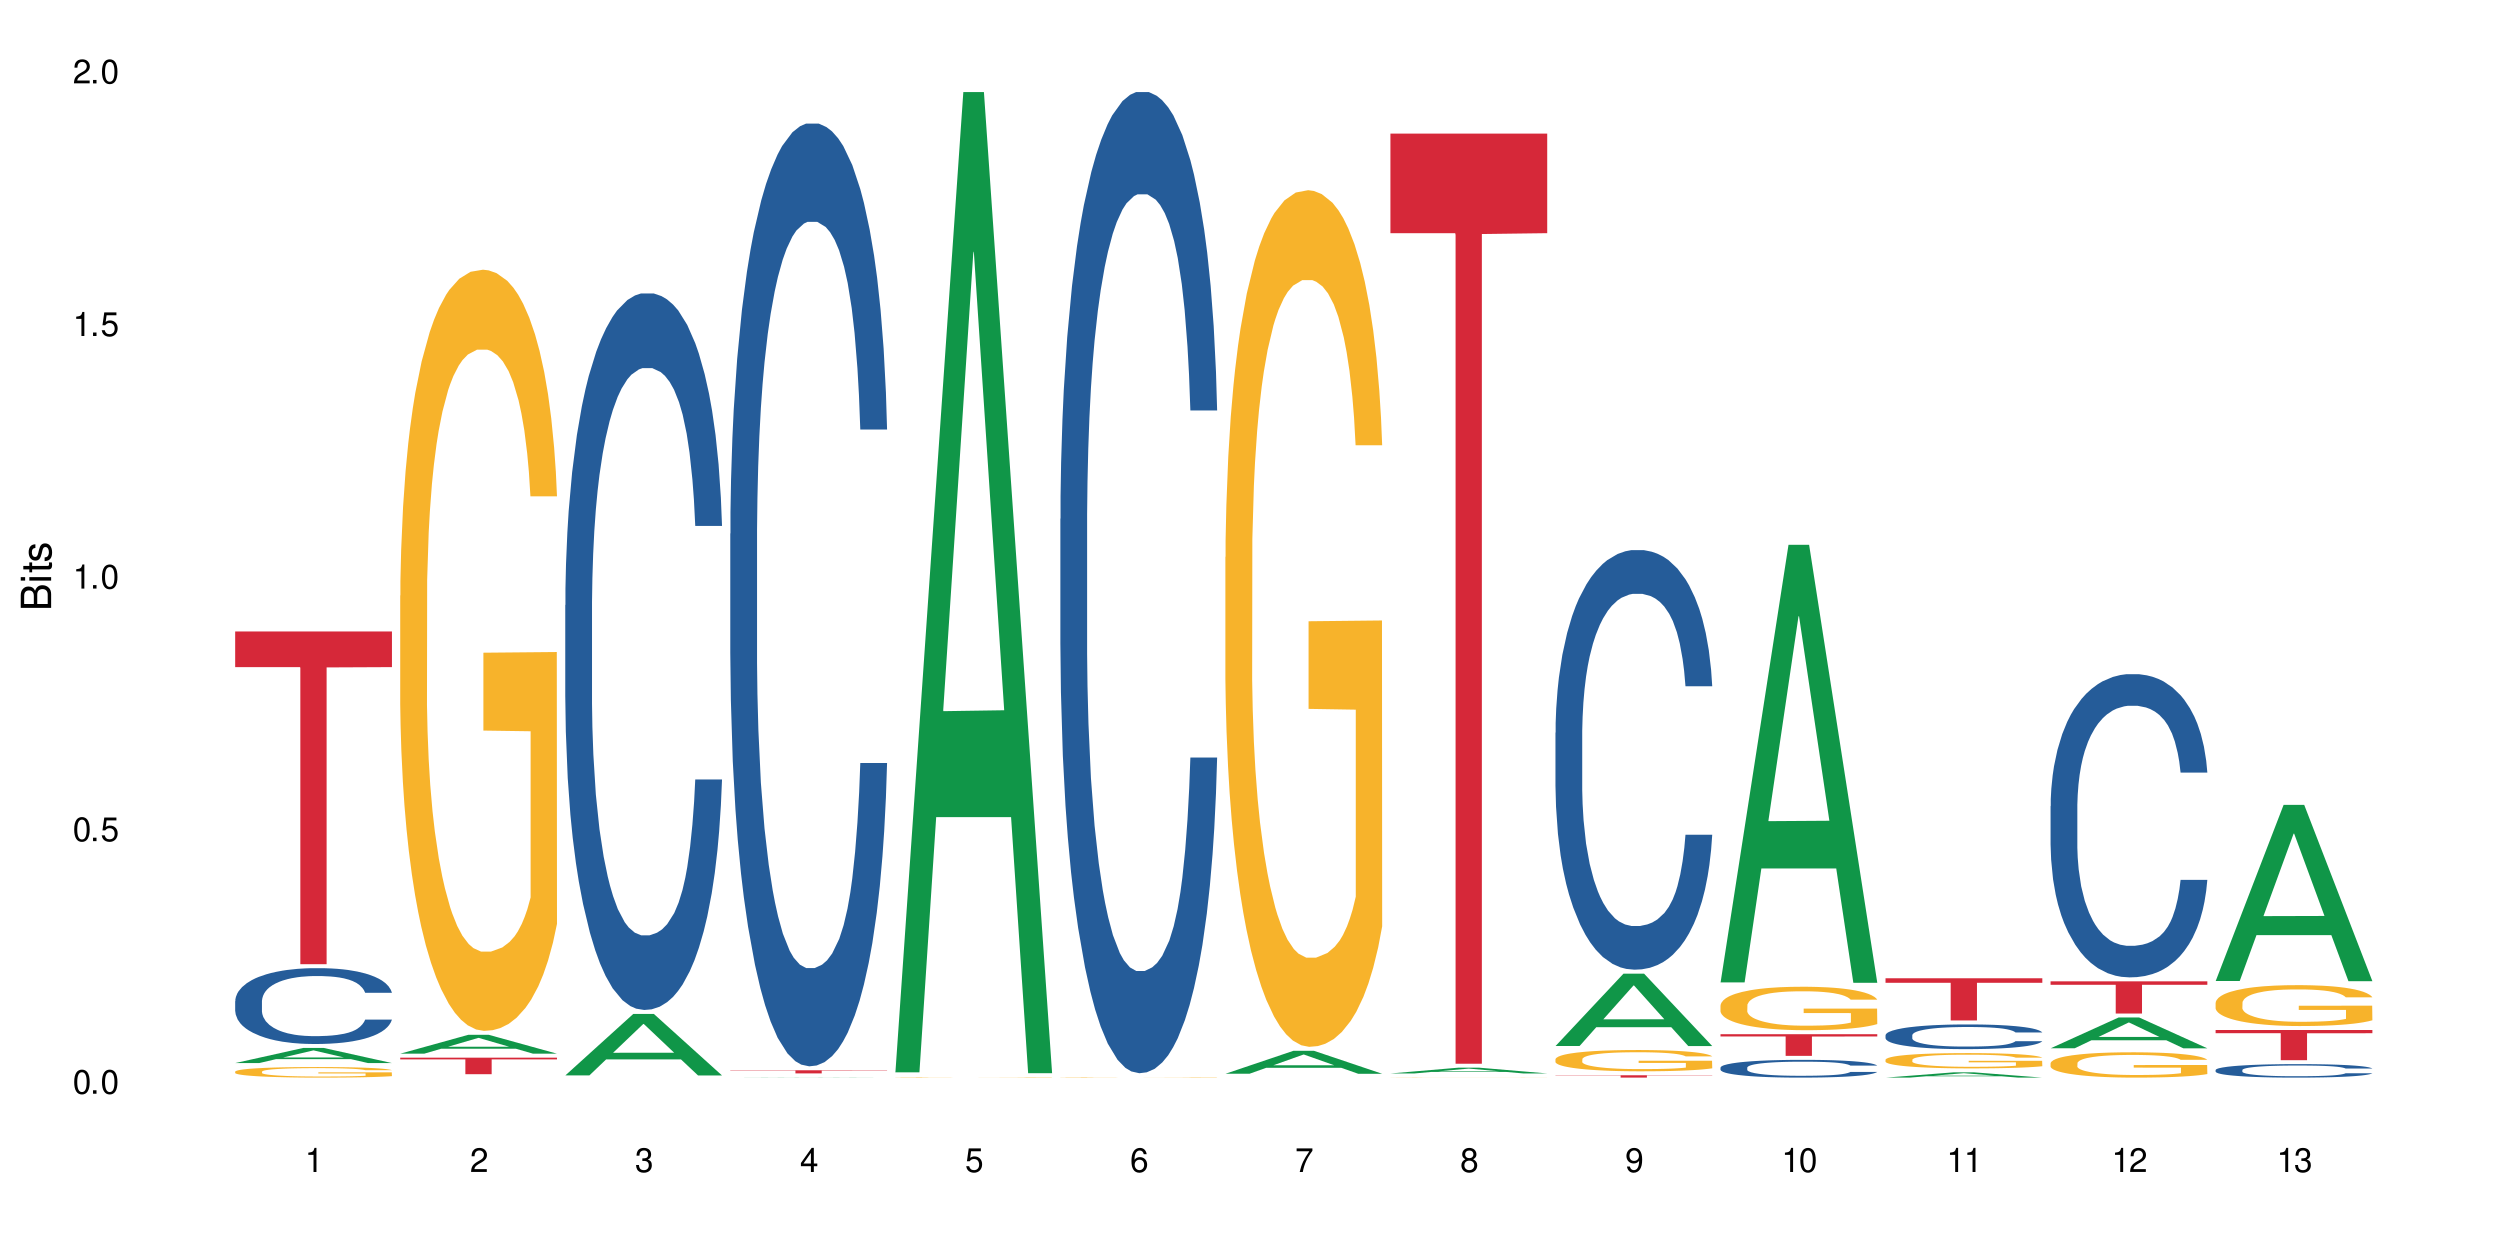 <?xml version="1.0" encoding="UTF-8"?>
<svg xmlns="http://www.w3.org/2000/svg" xmlns:xlink="http://www.w3.org/1999/xlink" width="720" height="360" viewBox="0 0 720 360">
<defs>
<g>
<g id="glyph-0-0">
</g>
<g id="glyph-0-1">
<path d="M 2.641 -6.938 C 2 -6.938 1.422 -6.656 1.078 -6.172 C 0.641 -5.562 0.406 -4.641 0.406 -3.359 C 0.406 -1.016 1.188 0.219 2.641 0.219 C 4.078 0.219 4.859 -1.016 4.859 -3.297 C 4.859 -4.641 4.656 -5.547 4.203 -6.172 C 3.844 -6.656 3.281 -6.938 2.641 -6.938 Z M 2.641 -6.188 C 3.547 -6.188 4 -5.25 4 -3.375 C 4 -1.406 3.562 -0.484 2.625 -0.484 C 1.734 -0.484 1.281 -1.438 1.281 -3.344 C 1.281 -5.25 1.734 -6.188 2.641 -6.188 Z M 2.641 -6.188 "/>
</g>
<g id="glyph-0-2">
<path d="M 1.828 -1 L 0.828 -1 L 0.828 0 L 1.828 0 Z M 1.828 -1 "/>
</g>
<g id="glyph-0-3">
<path d="M 4.562 -6.797 L 1.062 -6.797 L 0.547 -3.094 L 1.328 -3.094 C 1.719 -3.562 2.047 -3.734 2.578 -3.734 C 3.484 -3.734 4.062 -3.109 4.062 -2.094 C 4.062 -1.125 3.484 -0.531 2.578 -0.531 C 1.828 -0.531 1.375 -0.906 1.188 -1.672 L 0.328 -1.672 C 0.453 -1.109 0.547 -0.844 0.75 -0.594 C 1.125 -0.078 1.828 0.219 2.594 0.219 C 3.969 0.219 4.922 -0.781 4.922 -2.219 C 4.922 -3.562 4.031 -4.484 2.719 -4.484 C 2.25 -4.484 1.859 -4.359 1.469 -4.062 L 1.734 -5.969 L 4.562 -5.969 Z M 4.562 -6.797 "/>
</g>
<g id="glyph-0-4">
<path d="M 2.484 -4.938 L 2.484 0 L 3.328 0 L 3.328 -6.938 L 2.766 -6.938 C 2.469 -5.875 2.281 -5.734 0.984 -5.562 L 0.984 -4.938 Z M 2.484 -4.938 "/>
</g>
<g id="glyph-0-5">
<path d="M 4.859 -0.828 L 1.281 -0.828 C 1.359 -1.406 1.672 -1.781 2.5 -2.281 L 3.469 -2.828 C 4.406 -3.344 4.906 -4.062 4.906 -4.906 C 4.906 -5.484 4.672 -6.031 4.266 -6.406 C 3.859 -6.766 3.375 -6.938 2.719 -6.938 C 1.859 -6.938 1.219 -6.625 0.844 -6.031 C 0.609 -5.672 0.5 -5.234 0.484 -4.531 L 1.328 -4.531 C 1.359 -5.016 1.406 -5.281 1.531 -5.516 C 1.75 -5.938 2.188 -6.203 2.703 -6.203 C 3.469 -6.203 4.031 -5.641 4.031 -4.891 C 4.031 -4.344 3.719 -3.859 3.125 -3.516 L 2.234 -3 C 0.812 -2.172 0.406 -1.531 0.328 -0.016 L 4.859 -0.016 Z M 4.859 -0.828 "/>
</g>
<g id="glyph-0-6">
<path d="M 2.125 -3.188 L 2.578 -3.188 C 3.5 -3.188 3.984 -2.766 3.984 -1.922 C 3.984 -1.062 3.469 -0.531 2.594 -0.531 C 1.656 -0.531 1.203 -1 1.156 -2.016 L 0.312 -2.016 C 0.344 -1.453 0.438 -1.094 0.609 -0.781 C 0.953 -0.109 1.625 0.219 2.547 0.219 C 3.953 0.219 4.859 -0.625 4.859 -1.938 C 4.859 -2.828 4.516 -3.297 3.703 -3.594 C 4.344 -3.844 4.656 -4.328 4.656 -5.031 C 4.656 -6.219 3.875 -6.938 2.578 -6.938 C 1.203 -6.938 0.484 -6.172 0.453 -4.703 L 1.297 -4.703 C 1.312 -5.125 1.344 -5.359 1.453 -5.578 C 1.641 -5.969 2.062 -6.203 2.594 -6.203 C 3.344 -6.203 3.797 -5.75 3.797 -5 C 3.797 -4.516 3.609 -4.219 3.25 -4.047 C 3.016 -3.953 2.703 -3.922 2.125 -3.906 Z M 2.125 -3.188 "/>
</g>
<g id="glyph-0-7">
<path d="M 3.141 -1.672 L 3.141 0 L 3.984 0 L 3.984 -1.672 L 4.984 -1.672 L 4.984 -2.438 L 3.984 -2.438 L 3.984 -6.938 L 3.359 -6.938 L 0.266 -2.578 L 0.266 -1.672 Z M 3.141 -2.438 L 1 -2.438 L 3.141 -5.5 Z M 3.141 -2.438 "/>
</g>
<g id="glyph-0-8">
<path d="M 4.781 -5.125 C 4.609 -6.266 3.891 -6.938 2.844 -6.938 C 2.094 -6.938 1.422 -6.578 1.031 -5.953 C 0.594 -5.266 0.406 -4.422 0.406 -3.172 C 0.406 -2 0.578 -1.25 0.984 -0.641 C 1.359 -0.078 1.953 0.219 2.703 0.219 C 3.984 0.219 4.922 -0.75 4.922 -2.094 C 4.922 -3.375 4.062 -4.281 2.844 -4.281 C 2.172 -4.281 1.641 -4.031 1.281 -3.516 C 1.281 -5.234 1.828 -6.188 2.797 -6.188 C 3.391 -6.188 3.797 -5.797 3.938 -5.125 Z M 2.734 -3.531 C 3.547 -3.531 4.062 -2.953 4.062 -2.031 C 4.062 -1.156 3.484 -0.531 2.703 -0.531 C 1.922 -0.531 1.328 -1.188 1.328 -2.078 C 1.328 -2.938 1.906 -3.531 2.734 -3.531 Z M 2.734 -3.531 "/>
</g>
<g id="glyph-0-9">
<path d="M 4.984 -6.797 L 0.438 -6.797 L 0.438 -5.969 L 4.109 -5.969 C 2.5 -3.656 1.828 -2.234 1.328 0 L 2.219 0 C 2.594 -2.172 3.453 -4.047 4.984 -6.094 Z M 4.984 -6.797 "/>
</g>
<g id="glyph-0-10">
<path d="M 3.75 -3.656 C 4.469 -4.094 4.688 -4.438 4.688 -5.078 C 4.688 -6.172 3.844 -6.938 2.641 -6.938 C 1.438 -6.938 0.594 -6.172 0.594 -5.094 C 0.594 -4.438 0.812 -4.094 1.516 -3.656 C 0.734 -3.266 0.359 -2.703 0.359 -1.922 C 0.359 -0.656 1.281 0.219 2.641 0.219 C 3.984 0.219 4.922 -0.656 4.922 -1.922 C 4.922 -2.703 4.531 -3.266 3.75 -3.656 Z M 2.641 -6.188 C 3.359 -6.188 3.812 -5.75 3.812 -5.062 C 3.812 -4.406 3.344 -3.984 2.641 -3.984 C 1.922 -3.984 1.453 -4.406 1.453 -5.078 C 1.453 -5.75 1.922 -6.188 2.641 -6.188 Z M 2.641 -3.266 C 3.484 -3.266 4.062 -2.719 4.062 -1.906 C 4.062 -1.078 3.484 -0.531 2.625 -0.531 C 1.797 -0.531 1.219 -1.094 1.219 -1.906 C 1.219 -2.719 1.781 -3.266 2.641 -3.266 Z M 2.641 -3.266 "/>
</g>
<g id="glyph-0-11">
<path d="M 0.516 -1.578 C 0.672 -0.453 1.406 0.219 2.438 0.219 C 3.188 0.219 3.859 -0.141 4.266 -0.766 C 4.688 -1.453 4.891 -2.297 4.891 -3.547 C 4.891 -4.719 4.703 -5.453 4.312 -6.078 C 3.938 -6.641 3.344 -6.938 2.594 -6.938 C 1.297 -6.938 0.359 -5.969 0.359 -4.625 C 0.359 -3.344 1.234 -2.453 2.453 -2.453 C 3.094 -2.453 3.578 -2.672 4.016 -3.203 C 4 -1.484 3.469 -0.531 2.5 -0.531 C 1.906 -0.531 1.484 -0.906 1.359 -1.578 Z M 2.578 -6.203 C 3.375 -6.203 3.969 -5.531 3.969 -4.641 C 3.969 -3.797 3.391 -3.188 2.547 -3.188 C 1.734 -3.188 1.234 -3.766 1.234 -4.688 C 1.234 -5.562 1.797 -6.203 2.578 -6.203 Z M 2.578 -6.203 "/>
</g>
<g id="glyph-1-0">
</g>
<g id="glyph-1-1">
<path d="M 0 -0.953 L 0 -4.891 C 0 -5.719 -0.234 -6.344 -0.734 -6.797 C -1.188 -7.234 -1.812 -7.469 -2.5 -7.469 C -3.547 -7.469 -4.188 -7 -4.625 -5.875 C -4.984 -6.688 -5.625 -7.094 -6.531 -7.094 C -7.172 -7.094 -7.734 -6.859 -8.141 -6.391 C -8.562 -5.922 -8.75 -5.344 -8.75 -4.5 L -8.75 -0.953 Z M -4.984 -2.062 L -7.766 -2.062 L -7.766 -4.219 C -7.766 -4.844 -7.688 -5.203 -7.453 -5.5 C -7.219 -5.812 -6.859 -5.969 -6.375 -5.969 C -5.891 -5.969 -5.531 -5.812 -5.297 -5.5 C -5.062 -5.203 -4.984 -4.844 -4.984 -4.219 Z M -0.984 -2.062 L -4 -2.062 L -4 -4.781 C -4 -5.766 -3.438 -6.359 -2.484 -6.359 C -1.547 -6.359 -0.984 -5.766 -0.984 -4.781 Z M -0.984 -2.062 "/>
</g>
<g id="glyph-1-2">
<path d="M -6.281 -1.797 L -6.281 -0.797 L 0 -0.797 L 0 -1.797 Z M -8.75 -1.797 L -8.75 -0.797 L -7.484 -0.797 L -7.484 -1.797 Z M -8.75 -1.797 "/>
</g>
<g id="glyph-1-3">
<path d="M -6.281 -3.047 L -6.281 -2.016 L -8.016 -2.016 L -8.016 -1.016 L -6.281 -1.016 L -6.281 -0.172 L -5.469 -0.172 L -5.469 -1.016 L -0.719 -1.016 C -0.078 -1.016 0.281 -1.453 0.281 -2.234 C 0.281 -2.5 0.25 -2.719 0.188 -3.047 L -0.641 -3.047 C -0.609 -2.906 -0.594 -2.766 -0.594 -2.562 C -0.594 -2.141 -0.719 -2.016 -1.156 -2.016 L -5.469 -2.016 L -5.469 -3.047 Z M -6.281 -3.047 "/>
</g>
<g id="glyph-1-4">
<path d="M -4.531 -5.25 C -5.766 -5.25 -6.469 -4.422 -6.469 -2.969 C -6.469 -1.516 -5.719 -0.562 -4.547 -0.562 C -3.562 -0.562 -3.094 -1.062 -2.734 -2.562 L -2.516 -3.484 C -2.344 -4.188 -2.094 -4.469 -1.641 -4.469 C -1.047 -4.469 -0.641 -3.875 -0.641 -3 C -0.641 -2.453 -0.797 -2 -1.062 -1.75 C -1.25 -1.594 -1.422 -1.531 -1.875 -1.469 L -1.875 -0.406 C -0.422 -0.453 0.281 -1.266 0.281 -2.922 C 0.281 -4.5 -0.5 -5.516 -1.719 -5.516 C -2.656 -5.516 -3.172 -4.984 -3.469 -3.734 L -3.703 -2.766 C -3.891 -1.953 -4.156 -1.609 -4.594 -1.609 C -5.188 -1.609 -5.547 -2.125 -5.547 -2.938 C -5.547 -3.75 -5.203 -4.172 -4.531 -4.203 Z M -4.531 -5.25 "/>
</g>
</g>
</defs>
<rect x="-72" y="-36" width="864" height="432" fill="rgb(100%, 100%, 100%)" fill-opacity="1"/>
<path fill-rule="nonzero" fill="rgb(6.275%, 58.824%, 28.235%)" fill-opacity="1" d="M 67.73 306.16 L 67.777 306.156 L 87.316 301.812 L 93.25 301.812 L 112.883 306.164 L 105.984 306.164 L 101.066 305.031 L 79.5 305.031 L 74.676 306.16 L 67.73 306.16 L 81.574 304.559 L 99.086 304.555 L 90.355 302.523 L 90.258 302.52 L 90.164 302.535 L 81.527 304.555 L 81.574 304.559 Z M 67.73 306.16 "/>
<path fill-rule="nonzero" fill="rgb(14.51%, 36.078%, 60%)" fill-opacity="1" d="M 67.73 288.34 L 67.785 288.32 L 67.785 287.84 L 67.953 287.082 L 68.336 286.121 L 68.723 285.465 L 69.715 284.285 L 71.09 283.148 L 72.523 282.27 L 73.566 281.75 L 74.504 281.352 L 76.652 280.613 L 78.027 280.234 L 79.516 279.895 L 81.332 279.555 L 82.652 279.355 L 85.629 279.035 L 87.828 278.898 L 89.535 278.836 L 93.227 278.836 L 95.43 278.918 L 97.027 279.016 L 98.789 279.176 L 100.273 279.355 L 102.863 279.797 L 105.176 280.355 L 106.223 280.672 L 107.875 281.293 L 109.141 281.891 L 110.02 282.41 L 111.012 283.148 L 111.895 284.047 L 112.555 285.066 L 112.883 285.922 L 105.176 285.922 L 104.789 285.125 L 104.348 284.508 L 103.523 283.688 L 102.699 283.109 L 101.543 282.531 L 100.496 282.152 L 99.062 281.77 L 97.797 281.531 L 96.477 281.352 L 95.207 281.234 L 92.785 281.113 L 89.977 281.113 L 88.93 281.152 L 86.785 281.312 L 85.629 281.453 L 83.977 281.73 L 82.82 281.992 L 81.441 282.391 L 80.508 282.73 L 79.352 283.25 L 78.523 283.707 L 77.586 284.367 L 77.035 284.867 L 76.543 285.426 L 76.102 286.082 L 75.77 286.781 L 75.551 287.52 L 75.441 288.238 L 75.441 291.332 L 75.551 292.051 L 75.824 292.891 L 76.543 294.105 L 77.586 295.164 L 78.801 296.004 L 79.957 296.602 L 80.617 296.883 L 81.496 297.199 L 82.875 297.602 L 84.855 298 L 86.012 298.16 L 87.773 298.32 L 89.594 298.398 L 92.016 298.398 L 94.164 298.32 L 95.594 298.219 L 97.082 298.059 L 99.117 297.719 L 100.383 297.402 L 101.484 297.02 L 102.312 296.641 L 102.863 296.324 L 103.688 295.703 L 104.348 295.023 L 104.844 294.328 L 105.176 293.648 L 112.883 293.648 L 112.555 294.445 L 112.059 295.227 L 111.562 295.805 L 110.793 296.504 L 109.91 297.121 L 108.645 297.82 L 107.598 298.277 L 106.223 298.777 L 104.957 299.156 L 103.578 299.496 L 101.543 299.895 L 100.219 300.094 L 98.789 300.273 L 97.082 300.434 L 94.934 300.574 L 92.621 300.656 L 90.473 300.676 L 88.16 300.633 L 86.453 300.555 L 84.195 300.375 L 81.387 300.016 L 79.352 299.637 L 77.754 299.258 L 76.375 298.859 L 74.836 298.32 L 72.852 297.441 L 71.641 296.762 L 70.816 296.203 L 69.879 295.426 L 69.219 294.727 L 68.445 293.609 L 67.895 292.191 L 67.73 291.094 Z M 67.73 288.34 "/>
<path fill-rule="nonzero" fill="rgb(96.863%, 70.196%, 16.863%)" fill-opacity="1" d="M 67.73 308.613 L 67.785 308.609 L 67.785 308.555 L 68.008 308.43 L 68.559 308.254 L 69.273 308.113 L 70.043 308.004 L 70.539 307.945 L 71.367 307.859 L 72.082 307.797 L 73.898 307.672 L 76.211 307.555 L 77.477 307.508 L 78.91 307.457 L 80.945 307.406 L 81.883 307.387 L 84.746 307.34 L 87.996 307.312 L 91.574 307.305 L 93.227 307.309 L 95.484 307.32 L 98.566 307.352 L 100.328 307.379 L 101.707 307.406 L 103.137 307.441 L 104.898 307.496 L 106.551 307.566 L 107.875 307.633 L 109.195 307.715 L 110.297 307.805 L 111.234 307.902 L 112.059 308.02 L 112.555 308.117 L 112.883 308.215 L 105.23 308.215 L 104.789 308.117 L 104.293 308.043 L 103.469 307.949 L 102.641 307.883 L 101.816 307.828 L 100.273 307.758 L 98.953 307.711 L 97.301 307.672 L 95.703 307.648 L 93.887 307.633 L 92.785 307.625 L 89.867 307.625 L 87.223 307.645 L 85.684 307.668 L 84.582 307.691 L 83.039 307.73 L 82.102 307.766 L 81.551 307.789 L 79.902 307.875 L 78.801 307.953 L 78.195 308.004 L 77.422 308.09 L 76.871 308.164 L 76.266 308.273 L 75.938 308.359 L 75.496 308.547 L 75.441 309.051 L 75.605 309.156 L 75.938 309.27 L 76.375 309.371 L 77.035 309.477 L 77.699 309.559 L 78.855 309.664 L 79.844 309.738 L 80.617 309.785 L 82.102 309.859 L 82.707 309.887 L 84.141 309.938 L 85.629 309.977 L 87.445 310.008 L 88.82 310.023 L 91.023 310.039 L 93.832 310.039 L 97.137 310.023 L 99.227 310 L 100.66 309.977 L 101.598 309.957 L 102.754 309.926 L 103.578 309.898 L 104.348 309.867 L 105.285 309.82 L 105.285 309.156 L 91.684 309.152 L 91.684 308.84 L 112.828 308.84 L 112.883 309.926 L 111.727 310.004 L 110.297 310.074 L 108.918 310.129 L 107.488 310.18 L 105.449 310.23 L 103.797 310.266 L 101.266 310.305 L 98.953 310.328 L 96.531 310.344 L 94.383 310.355 L 91.852 310.355 L 89.594 310.352 L 87.168 310.336 L 85.242 310.312 L 83.48 310.285 L 81.719 310.246 L 79.516 310.188 L 78.082 310.141 L 76.598 310.082 L 75.109 310.016 L 73.789 309.938 L 72.906 309.879 L 72.027 309.812 L 71.09 309.73 L 70.207 309.637 L 69.547 309.547 L 68.941 309.449 L 68.5 309.359 L 68.062 309.234 L 67.84 309.133 L 67.73 309.047 Z M 67.73 308.613 "/>
<path fill-rule="nonzero" fill="rgb(83.922%, 15.686%, 22.353%)" fill-opacity="1" d="M 67.73 181.871 L 112.883 181.871 L 112.883 192.129 L 94.066 192.219 L 94.066 277.695 L 86.496 277.695 L 86.496 192.309 L 86.387 192.129 L 67.73 192.129 Z M 67.73 181.871 "/>
<path fill-rule="nonzero" fill="rgb(6.275%, 58.824%, 28.235%)" fill-opacity="1" d="M 115.262 303.453 L 115.309 303.449 L 134.848 298.031 L 140.781 298.031 L 160.414 303.461 L 153.516 303.461 L 148.598 302.043 L 127.031 302.043 L 122.207 303.453 L 115.262 303.453 L 129.105 301.457 L 146.617 301.453 L 137.887 298.918 L 137.789 298.914 L 137.691 298.93 L 129.059 301.453 L 129.105 301.457 Z M 115.262 303.453 "/>
<path fill-rule="nonzero" fill="rgb(96.863%, 70.196%, 16.863%)" fill-opacity="1" d="M 115.262 171.566 L 115.316 171.367 L 115.316 167.363 L 115.535 158.352 L 116.086 145.941 L 116.805 135.73 L 117.574 127.723 L 118.07 123.516 L 118.895 117.512 L 119.609 113.105 L 121.43 104.098 L 123.742 95.688 L 125.008 92.086 L 126.438 88.684 L 128.477 84.879 L 129.414 83.477 L 132.277 80.273 L 135.523 78.273 L 139.105 77.672 L 140.758 77.871 L 143.016 78.672 L 146.098 80.875 L 147.859 82.875 L 149.238 84.879 L 150.668 87.48 L 152.43 91.484 L 154.082 96.289 L 155.402 101.094 L 156.727 107.102 L 157.828 113.508 L 158.762 120.516 L 159.59 128.922 L 160.086 135.93 L 160.414 142.938 L 152.762 142.938 L 152.32 135.93 L 151.824 130.523 L 151 123.918 L 150.172 119.113 L 149.348 115.309 L 147.805 110.105 L 146.484 106.902 L 144.832 104.098 L 143.234 102.297 L 141.418 101.094 L 140.316 100.695 L 137.398 100.695 L 134.754 102.098 L 133.211 103.699 L 132.109 105.301 L 130.57 108.301 L 129.633 110.703 L 129.082 112.305 L 127.43 118.512 L 126.328 124.117 L 125.723 127.922 L 124.953 133.93 L 124.402 139.332 L 123.797 147.34 L 123.465 153.348 L 123.023 166.961 L 122.969 202.996 L 123.137 210.605 L 123.465 218.812 L 123.906 226.02 L 124.566 233.629 L 125.227 239.434 L 126.383 247.242 L 127.375 252.445 L 128.145 255.852 L 129.633 261.258 L 130.238 263.059 L 131.672 266.66 L 133.156 269.465 L 134.973 271.867 L 136.352 273.066 L 138.555 274.07 L 141.363 274.07 L 144.668 272.867 L 146.758 271.266 L 148.191 269.664 L 149.125 268.262 L 150.281 266.062 L 151.109 264.059 L 151.879 261.855 L 152.816 258.453 L 152.816 210.605 L 139.215 210.406 L 139.215 187.98 L 160.359 187.781 L 160.414 266.062 L 159.258 271.465 L 157.828 276.672 L 156.449 280.676 L 155.02 284.078 L 152.98 287.883 L 151.328 290.285 L 148.797 293.09 L 146.484 294.891 L 144.059 296.09 L 141.914 296.691 L 139.379 296.891 L 137.121 296.492 L 134.699 295.289 L 132.773 293.688 L 131.012 291.688 L 129.246 289.082 L 127.047 284.879 L 125.613 281.477 L 124.125 277.273 L 122.641 272.266 L 121.316 266.863 L 120.438 262.656 L 119.555 257.852 L 118.621 251.848 L 117.738 245.039 L 117.078 238.832 L 116.473 231.828 L 116.031 225.219 L 115.59 216.211 L 115.371 209.004 L 115.262 202.797 Z M 115.262 171.566 "/>
<path fill-rule="nonzero" fill="rgb(83.922%, 15.686%, 22.353%)" fill-opacity="1" d="M 115.262 304.602 L 160.414 304.602 L 160.414 305.109 L 141.598 305.113 L 141.598 309.371 L 134.023 309.371 L 134.023 305.121 L 133.914 305.109 L 115.262 305.109 Z M 115.262 304.602 "/>
<path fill-rule="nonzero" fill="rgb(6.275%, 58.824%, 28.235%)" fill-opacity="1" d="M 162.793 309.723 L 162.84 309.703 L 182.379 292.016 L 188.312 292.016 L 207.945 309.738 L 201.047 309.738 L 196.125 305.113 L 174.562 305.113 L 169.738 309.723 L 162.793 309.723 L 176.637 303.199 L 194.148 303.18 L 185.418 294.91 L 185.32 294.895 L 185.223 294.941 L 176.59 303.18 L 176.637 303.199 Z M 162.793 309.723 "/>
<path fill-rule="nonzero" fill="rgb(14.51%, 36.078%, 60%)" fill-opacity="1" d="M 162.793 174.301 L 162.848 174.113 L 162.848 169.586 L 163.012 162.418 L 163.398 153.363 L 163.781 147.141 L 164.773 136.012 L 166.148 125.258 L 167.582 116.957 L 168.629 112.055 L 169.562 108.281 L 171.711 101.301 L 173.09 97.719 L 174.574 94.512 L 176.391 91.305 L 177.715 89.418 L 180.688 86.402 L 182.891 85.082 L 184.598 84.516 L 188.285 84.516 L 190.488 85.27 L 192.086 86.211 L 193.848 87.723 L 195.336 89.418 L 197.922 93.57 L 200.234 98.852 L 201.281 101.867 L 202.934 107.715 L 204.199 113.375 L 205.082 118.277 L 206.074 125.258 L 206.953 133.746 L 207.613 143.367 L 207.945 151.477 L 200.234 151.477 L 199.852 143.934 L 199.41 138.086 L 198.582 130.352 L 197.758 124.883 L 196.602 119.41 L 195.555 115.828 L 194.125 112.242 L 192.855 109.98 L 191.535 108.281 L 190.27 107.148 L 187.848 106.02 L 185.039 106.02 L 183.992 106.395 L 181.844 107.906 L 180.688 109.227 L 179.035 111.867 L 177.879 114.316 L 176.504 118.09 L 175.566 121.297 L 174.41 126.203 L 173.586 130.539 L 172.648 136.766 L 172.098 141.48 L 171.602 146.762 L 171.16 152.988 L 170.832 159.59 L 170.609 166.566 L 170.5 173.359 L 170.5 202.598 L 170.609 209.387 L 170.887 217.309 L 171.602 228.816 L 172.648 238.812 L 173.859 246.734 L 175.016 252.395 L 175.676 255.035 L 176.559 258.055 L 177.934 261.824 L 179.918 265.598 L 181.074 267.105 L 182.836 268.617 L 184.652 269.371 L 187.074 269.371 L 189.223 268.617 L 190.656 267.672 L 192.141 266.164 L 194.18 262.957 L 195.445 259.938 L 196.547 256.355 L 197.371 252.77 L 197.922 249.754 L 198.75 243.906 L 199.41 237.492 L 199.906 230.891 L 200.234 224.477 L 207.945 224.477 L 207.613 232.023 L 207.117 239.379 L 206.625 244.848 L 205.852 251.449 L 204.973 257.297 L 203.703 263.902 L 202.66 268.238 L 201.281 272.953 L 200.016 276.539 L 198.641 279.746 L 196.602 283.52 L 195.281 285.402 L 193.848 287.102 L 192.141 288.609 L 189.992 289.93 L 187.68 290.688 L 185.535 290.875 L 183.219 290.496 L 181.512 289.742 L 179.254 288.043 L 176.449 284.648 L 174.41 281.066 L 172.812 277.48 L 171.438 273.711 L 169.895 268.617 L 167.914 260.316 L 166.699 253.902 L 165.875 248.621 L 164.938 241.266 L 164.277 234.664 L 163.508 224.102 L 162.957 210.707 L 162.793 200.332 Z M 162.793 174.301 "/>
<path fill-rule="nonzero" fill="rgb(6.275%, 58.824%, 28.235%)" fill-opacity="1" d="M 210.32 310.355 L 210.371 310.355 L 229.906 310.277 L 235.84 310.277 L 255.477 310.355 L 248.578 310.355 L 243.656 310.336 L 222.094 310.336 L 217.27 310.355 L 210.32 310.355 L 224.168 310.328 L 241.68 310.328 L 232.945 310.289 L 232.754 310.289 L 224.117 310.328 L 224.168 310.328 Z M 210.32 310.355 "/>
<path fill-rule="nonzero" fill="rgb(14.51%, 36.078%, 60%)" fill-opacity="1" d="M 210.32 153.734 L 210.375 153.484 L 210.375 147.531 L 210.543 138.098 L 210.926 126.188 L 211.312 117.996 L 212.305 103.355 L 213.68 89.207 L 215.113 78.289 L 216.16 71.836 L 217.094 66.875 L 219.242 57.691 L 220.617 52.977 L 222.105 48.758 L 223.922 44.539 L 225.246 42.055 L 228.219 38.086 L 230.422 36.348 L 232.129 35.602 L 235.816 35.602 L 238.02 36.598 L 239.617 37.836 L 241.379 39.82 L 242.863 42.055 L 245.453 47.516 L 247.766 54.465 L 248.812 58.434 L 250.465 66.129 L 251.73 73.574 L 252.613 80.027 L 253.602 89.207 L 254.484 100.375 L 255.145 113.035 L 255.477 123.703 L 247.766 123.703 L 247.379 113.777 L 246.941 106.086 L 246.113 95.91 L 245.289 88.711 L 244.133 81.516 L 243.086 76.801 L 241.652 72.086 L 240.387 69.105 L 239.066 66.875 L 237.801 65.383 L 235.375 63.895 L 232.566 63.895 L 231.523 64.391 L 229.375 66.375 L 228.219 68.113 L 226.566 71.59 L 225.41 74.816 L 224.031 79.777 L 223.098 83.996 L 221.941 90.449 L 221.113 96.156 L 220.18 104.348 L 219.629 110.551 L 219.133 117.5 L 218.691 125.691 L 218.359 134.375 L 218.141 143.559 L 218.031 152.492 L 218.031 190.961 L 218.141 199.895 L 218.418 210.316 L 219.133 225.457 L 220.18 238.609 L 221.391 249.031 L 222.547 256.477 L 223.207 259.953 L 224.086 263.922 L 225.465 268.887 L 227.445 273.852 L 228.602 275.836 L 230.367 277.82 L 232.184 278.812 L 234.605 278.812 L 236.754 277.82 L 238.184 276.582 L 239.672 274.594 L 241.707 270.375 L 242.977 266.406 L 244.078 261.691 L 244.902 256.977 L 245.453 253.004 L 246.277 245.309 L 246.941 236.871 L 247.438 228.188 L 247.766 219.75 L 255.477 219.75 L 255.145 229.676 L 254.648 239.355 L 254.152 246.551 L 253.383 255.238 L 252.5 262.93 L 251.234 271.617 L 250.188 277.324 L 248.812 283.527 L 247.547 288.246 L 246.168 292.465 L 244.133 297.426 L 242.809 299.91 L 241.379 302.141 L 239.672 304.129 L 237.523 305.863 L 235.211 306.859 L 233.062 307.105 L 230.75 306.609 L 229.043 305.617 L 226.785 303.383 L 223.977 298.918 L 221.941 294.199 L 220.344 289.484 L 218.965 284.523 L 217.426 277.82 L 215.441 266.902 L 214.23 258.465 L 213.406 251.516 L 212.469 241.836 L 211.809 233.148 L 211.039 219.254 L 210.488 201.633 L 210.32 187.98 Z M 210.32 153.734 "/>
<path fill-rule="nonzero" fill="rgb(83.922%, 15.686%, 22.353%)" fill-opacity="1" d="M 210.32 308.246 L 255.477 308.246 L 255.477 308.34 L 236.656 308.344 L 236.656 309.137 L 229.086 309.137 L 229.086 308.344 L 228.977 308.34 L 210.32 308.34 Z M 210.32 308.246 "/>
<path fill-rule="nonzero" fill="rgb(6.275%, 58.824%, 28.235%)" fill-opacity="1" d="M 257.852 308.824 L 257.898 308.559 L 277.438 26.516 L 283.371 26.516 L 303.004 309.09 L 296.105 309.09 L 291.188 235.328 L 269.621 235.328 L 264.797 308.824 L 257.852 308.824 L 271.695 204.816 L 289.207 204.551 L 280.477 72.684 L 280.379 72.418 L 280.285 73.215 L 271.648 204.551 L 271.695 204.816 Z M 257.852 308.824 "/>
<path fill-rule="nonzero" fill="rgb(96.863%, 70.196%, 16.863%)" fill-opacity="1" d="M 257.852 310.281 L 257.906 310.281 L 258.125 310.273 L 258.676 310.27 L 259.395 310.262 L 260.164 310.258 L 260.66 310.254 L 261.484 310.25 L 262.203 310.25 L 264.02 310.242 L 266.332 310.238 L 267.598 310.234 L 269.031 310.234 L 271.066 310.23 L 274.867 310.23 L 278.117 310.227 L 285.605 310.227 L 288.688 310.23 L 291.828 310.23 L 293.258 310.234 L 295.02 310.234 L 296.672 310.238 L 297.996 310.242 L 299.316 310.246 L 300.418 310.25 L 301.352 310.254 L 302.18 310.258 L 302.676 310.262 L 303.004 310.266 L 295.352 310.266 L 294.91 310.262 L 294.414 310.258 L 293.59 310.254 L 292.762 310.254 L 291.938 310.25 L 290.395 310.246 L 289.074 310.246 L 287.422 310.242 L 274.703 310.242 L 273.16 310.246 L 272.223 310.246 L 271.672 310.25 L 270.02 310.25 L 268.918 310.254 L 268.312 310.258 L 267.543 310.262 L 266.992 310.266 L 266.387 310.27 L 266.055 310.273 L 265.617 310.281 L 265.562 310.301 L 266.055 310.312 L 266.496 310.316 L 267.156 310.32 L 267.82 310.324 L 268.977 310.328 L 269.965 310.332 L 270.738 310.332 L 272.223 310.336 L 272.828 310.336 L 274.262 310.34 L 277.566 310.34 L 278.941 310.344 L 287.258 310.344 L 289.348 310.34 L 292.875 310.34 L 293.699 310.336 L 294.469 310.336 L 295.406 310.332 L 295.406 310.305 L 281.805 310.305 L 281.805 310.293 L 302.949 310.293 L 303.004 310.34 L 301.848 310.34 L 300.418 310.344 L 299.039 310.348 L 297.609 310.348 L 295.57 310.352 L 293.918 310.352 L 291.387 310.355 L 275.363 310.355 L 273.602 310.352 L 271.84 310.352 L 269.637 310.348 L 268.203 310.348 L 266.719 310.344 L 265.23 310.344 L 263.91 310.34 L 263.027 310.336 L 262.148 310.332 L 261.211 310.328 L 260.328 310.324 L 259.668 310.324 L 259.062 310.316 L 258.621 310.312 L 258.184 310.309 L 257.961 310.305 L 257.852 310.301 Z M 257.852 310.281 "/>
<path fill-rule="nonzero" fill="rgb(14.51%, 36.078%, 60%)" fill-opacity="1" d="M 305.383 149.465 L 305.438 149.207 L 305.438 143.008 L 305.602 133.191 L 305.988 120.793 L 306.371 112.27 L 307.363 97.031 L 308.742 82.309 L 310.172 70.941 L 311.219 64.227 L 312.156 59.062 L 314.301 49.504 L 315.68 44.598 L 317.164 40.207 L 318.984 35.816 L 320.305 33.23 L 323.277 29.102 L 325.48 27.293 L 327.188 26.516 L 330.879 26.516 L 333.078 27.551 L 334.676 28.84 L 336.438 30.906 L 337.926 33.23 L 340.512 38.914 L 342.828 46.148 L 343.871 50.281 L 345.523 58.285 L 346.789 66.035 L 347.672 72.75 L 348.664 82.309 L 349.543 93.93 L 350.203 107.105 L 350.535 118.211 L 342.828 118.211 L 342.441 107.879 L 342 99.871 L 341.176 89.281 L 340.348 81.793 L 339.191 74.301 L 338.145 69.395 L 336.715 64.484 L 335.449 61.387 L 334.125 59.062 L 332.859 57.512 L 330.438 55.961 L 327.629 55.961 L 326.582 56.48 L 324.434 58.547 L 323.277 60.352 L 321.625 63.969 L 320.469 67.328 L 319.094 72.492 L 318.156 76.883 L 317 83.598 L 316.176 89.539 L 315.238 98.062 L 314.688 104.52 L 314.191 111.754 L 313.75 120.277 L 313.422 129.316 L 313.199 138.875 L 313.09 148.172 L 313.09 188.207 L 313.199 197.508 L 313.477 208.355 L 314.191 224.109 L 315.238 237.801 L 316.449 248.648 L 317.605 256.395 L 318.266 260.012 L 319.148 264.145 L 320.523 269.312 L 322.508 274.477 L 323.664 276.543 L 325.426 278.609 L 327.242 279.645 L 329.664 279.645 L 331.812 278.609 L 333.246 277.316 L 334.73 275.25 L 336.77 270.859 L 338.035 266.727 L 339.137 261.82 L 339.961 256.914 L 340.512 252.781 L 341.34 244.773 L 342 235.992 L 342.496 226.949 L 342.828 218.168 L 350.535 218.168 L 350.203 228.5 L 349.711 238.574 L 349.215 246.066 L 348.441 255.105 L 347.562 263.113 L 346.297 272.152 L 345.25 278.094 L 343.871 284.551 L 342.605 289.457 L 341.23 293.848 L 339.191 299.016 L 337.871 301.598 L 336.438 303.922 L 334.73 305.988 L 332.586 307.797 L 330.27 308.828 L 328.125 309.09 L 325.812 308.57 L 324.105 307.539 L 321.848 305.215 L 319.039 300.562 L 317 295.656 L 315.402 290.75 L 314.027 285.582 L 312.484 278.609 L 310.504 267.246 L 309.293 258.461 L 308.465 251.23 L 307.531 241.156 L 306.867 232.117 L 306.098 217.652 L 305.547 199.312 L 305.383 185.109 Z M 305.383 149.465 "/>
<path fill-rule="nonzero" fill="rgb(96.863%, 70.196%, 16.863%)" fill-opacity="1" d="M 305.383 310.281 L 305.438 310.281 L 305.656 310.273 L 306.207 310.27 L 306.922 310.262 L 307.695 310.258 L 308.191 310.254 L 309.016 310.25 L 309.73 310.25 L 311.551 310.242 L 313.863 310.238 L 315.129 310.234 L 316.559 310.234 L 318.598 310.23 L 322.398 310.23 L 325.645 310.227 L 333.137 310.227 L 336.219 310.23 L 339.355 310.23 L 340.789 310.234 L 342.551 310.234 L 344.203 310.238 L 345.523 310.242 L 346.848 310.246 L 347.949 310.25 L 348.883 310.254 L 349.711 310.258 L 350.203 310.262 L 350.535 310.266 L 342.883 310.266 L 342.441 310.262 L 341.945 310.258 L 341.121 310.254 L 340.293 310.254 L 339.469 310.25 L 337.926 310.246 L 336.605 310.246 L 334.953 310.242 L 322.23 310.242 L 320.691 310.246 L 319.754 310.246 L 319.203 310.25 L 317.551 310.25 L 316.449 310.254 L 315.844 310.258 L 315.074 310.262 L 314.523 310.266 L 313.918 310.27 L 313.586 310.273 L 313.145 310.281 L 313.09 310.301 L 313.258 310.305 L 313.586 310.312 L 314.027 310.316 L 315.348 310.324 L 316.504 310.328 L 317.496 310.332 L 318.266 310.332 L 319.754 310.336 L 320.359 310.336 L 321.793 310.34 L 325.094 310.34 L 326.473 310.344 L 334.785 310.344 L 336.879 310.34 L 340.402 310.34 L 341.23 310.336 L 342 310.336 L 342.938 310.332 L 342.938 310.305 L 329.336 310.305 L 329.336 310.293 L 350.48 310.293 L 350.535 310.34 L 349.379 310.34 L 347.949 310.344 L 346.57 310.348 L 345.141 310.348 L 343.102 310.352 L 341.449 310.352 L 338.918 310.355 L 322.895 310.355 L 321.129 310.352 L 319.367 310.352 L 317.164 310.348 L 315.734 310.348 L 314.246 310.344 L 312.762 310.344 L 311.438 310.34 L 310.559 310.336 L 309.676 310.332 L 308.742 310.328 L 307.859 310.324 L 307.199 310.324 L 306.594 310.316 L 305.711 310.309 L 305.492 310.305 L 305.383 310.301 Z M 305.383 310.281 "/>
<path fill-rule="nonzero" fill="rgb(6.275%, 58.824%, 28.235%)" fill-opacity="1" d="M 352.91 309.242 L 352.961 309.234 L 372.496 302.633 L 378.43 302.633 L 398.066 309.25 L 391.168 309.25 L 386.246 307.52 L 364.684 307.52 L 359.859 309.242 L 352.91 309.242 L 366.758 306.805 L 384.27 306.801 L 375.535 303.711 L 375.441 303.707 L 375.344 303.727 L 366.707 306.801 L 366.758 306.805 Z M 352.91 309.242 "/>
<path fill-rule="nonzero" fill="rgb(96.863%, 70.196%, 16.863%)" fill-opacity="1" d="M 352.91 160.445 L 352.969 160.219 L 352.969 155.715 L 353.188 145.574 L 353.738 131.605 L 354.453 120.113 L 355.227 111.102 L 355.719 106.371 L 356.547 99.609 L 357.262 94.656 L 359.078 84.516 L 361.391 75.051 L 362.66 70.996 L 364.09 67.168 L 366.129 62.887 L 367.062 61.309 L 369.926 57.703 L 373.176 55.449 L 376.754 54.773 L 378.406 55 L 380.664 55.902 L 383.75 58.379 L 385.512 60.633 L 386.887 62.887 L 388.32 65.816 L 390.082 70.32 L 391.734 75.727 L 393.055 81.137 L 394.375 87.895 L 395.477 95.105 L 396.414 102.992 L 397.238 112.453 L 397.734 120.34 L 398.066 128.227 L 390.41 128.227 L 389.973 120.34 L 389.477 114.258 L 388.648 106.82 L 387.824 101.414 L 386.996 97.133 L 385.457 91.273 L 384.133 87.668 L 382.48 84.516 L 380.887 82.488 L 379.066 81.137 L 377.965 80.684 L 375.047 80.684 L 372.406 82.262 L 370.863 84.066 L 369.762 85.867 L 368.219 89.246 L 367.285 91.949 L 366.734 93.754 L 365.082 100.738 L 363.98 107.047 L 363.375 111.328 L 362.602 118.086 L 362.055 124.172 L 361.445 133.184 L 361.117 139.941 L 360.676 155.262 L 360.621 195.82 L 360.785 204.383 L 361.117 213.621 L 361.559 221.73 L 362.219 230.293 L 362.879 236.828 L 364.035 245.613 L 365.027 251.473 L 365.797 255.301 L 367.285 261.387 L 367.891 263.414 L 369.32 267.469 L 370.809 270.625 L 372.625 273.328 L 374.004 274.68 L 376.203 275.805 L 379.012 275.805 L 382.316 274.453 L 384.41 272.652 L 385.84 270.848 L 386.777 269.273 L 387.934 266.793 L 388.758 264.539 L 389.531 262.062 L 390.465 258.23 L 390.465 204.383 L 376.867 204.156 L 376.867 178.922 L 398.012 178.695 L 398.066 266.793 L 396.91 272.875 L 395.477 278.734 L 394.102 283.242 L 392.668 287.07 L 390.633 291.352 L 388.98 294.055 L 386.445 297.211 L 384.133 299.238 L 381.711 300.59 L 379.562 301.266 L 377.031 301.492 L 374.773 301.039 L 372.352 299.688 L 370.422 297.887 L 368.66 295.633 L 366.898 292.703 L 364.695 287.973 L 363.266 284.141 L 361.777 279.41 L 360.289 273.777 L 358.969 267.695 L 358.09 262.961 L 357.207 257.555 L 356.27 250.797 L 355.391 243.137 L 354.73 236.152 L 354.125 228.266 L 353.684 220.828 L 353.242 210.691 L 353.023 202.578 L 352.91 195.594 Z M 352.91 160.445 "/>
<path fill-rule="nonzero" fill="rgb(6.275%, 58.824%, 28.235%)" fill-opacity="1" d="M 400.441 309.152 L 400.492 309.152 L 420.027 307.488 L 425.961 307.488 L 445.598 309.152 L 438.699 309.152 L 433.777 308.719 L 412.215 308.719 L 407.391 309.152 L 400.441 309.152 L 414.289 308.539 L 431.801 308.539 L 423.066 307.758 L 422.973 307.758 L 422.875 307.762 L 414.238 308.539 L 414.289 308.539 Z M 400.441 309.152 "/>
<path fill-rule="nonzero" fill="rgb(96.863%, 70.196%, 16.863%)" fill-opacity="1" d="M 400.441 310.32 L 400.496 310.32 L 400.719 310.316 L 401.27 310.312 L 401.984 310.309 L 403.25 310.309 L 404.078 310.305 L 404.793 310.305 L 406.609 310.301 L 408.922 310.297 L 414.594 310.297 L 417.457 310.293 L 431.277 310.293 L 433.039 310.297 L 437.609 310.297 L 439.262 310.301 L 441.906 310.301 L 443.008 310.305 L 443.945 310.305 L 444.77 310.309 L 445.266 310.309 L 445.598 310.312 L 437.941 310.312 L 437.5 310.309 L 436.18 310.309 L 435.355 310.305 L 432.984 310.305 L 431.664 310.301 L 415.75 310.301 L 414.812 310.305 L 412.613 310.305 L 411.512 310.309 L 410.133 310.309 L 409.582 310.312 L 408.977 310.312 L 408.648 310.316 L 408.207 310.32 L 408.152 310.328 L 408.316 310.332 L 408.648 310.336 L 409.086 310.336 L 409.75 310.34 L 410.41 310.34 L 411.566 310.344 L 413.328 310.344 L 414.812 310.348 L 421.531 310.348 L 423.734 310.352 L 426.543 310.352 L 429.848 310.348 L 437.062 310.348 L 437.996 310.344 L 437.996 310.332 L 424.395 310.332 L 424.395 310.324 L 445.539 310.324 L 445.598 310.348 L 444.438 310.348 L 443.008 310.352 L 440.199 310.352 L 438.16 310.355 L 414.43 310.355 L 412.227 310.352 L 409.309 310.352 L 407.82 310.348 L 405.617 310.348 L 404.738 310.344 L 403.801 310.344 L 402.922 310.34 L 402.258 310.34 L 401.652 310.336 L 401.215 310.336 L 400.773 310.332 L 400.551 310.332 L 400.441 310.328 Z M 400.441 310.32 "/>
<path fill-rule="nonzero" fill="rgb(83.922%, 15.686%, 22.353%)" fill-opacity="1" d="M 400.441 38.477 L 445.598 38.477 L 445.598 67.152 L 426.777 67.402 L 426.777 306.348 L 419.207 306.348 L 419.207 67.652 L 419.098 67.152 L 400.441 67.152 Z M 400.441 38.477 "/>
<path fill-rule="nonzero" fill="rgb(6.275%, 58.824%, 28.235%)" fill-opacity="1" d="M 447.973 301.25 L 448.02 301.23 L 467.559 280.414 L 473.492 280.414 L 493.125 301.27 L 486.227 301.27 L 481.309 295.824 L 459.742 295.824 L 454.918 301.25 L 447.973 301.25 L 461.816 293.57 L 479.328 293.551 L 470.598 283.82 L 470.5 283.801 L 470.406 283.859 L 461.77 293.551 L 461.816 293.57 Z M 447.973 301.25 "/>
<path fill-rule="nonzero" fill="rgb(14.51%, 36.078%, 60%)" fill-opacity="1" d="M 447.973 211.016 L 448.027 210.906 L 448.027 208.254 L 448.191 204.059 L 448.578 198.758 L 448.965 195.113 L 449.953 188.594 L 451.332 182.301 L 452.762 177.441 L 453.809 174.57 L 454.746 172.359 L 456.895 168.273 L 458.27 166.176 L 459.758 164.297 L 461.574 162.418 L 462.895 161.316 L 465.867 159.547 L 468.07 158.773 L 469.777 158.445 L 473.469 158.445 L 475.672 158.887 L 477.266 159.438 L 479.027 160.32 L 480.516 161.316 L 483.105 163.746 L 485.418 166.836 L 486.465 168.605 L 488.113 172.027 L 489.383 175.344 L 490.262 178.215 L 491.254 182.301 L 492.137 187.27 L 492.797 192.902 L 493.125 197.652 L 485.418 197.652 L 485.031 193.234 L 484.59 189.812 L 483.766 185.281 L 482.938 182.078 L 481.781 178.875 L 480.734 176.777 L 479.305 174.68 L 478.039 173.355 L 476.715 172.359 L 475.449 171.695 L 473.027 171.035 L 470.219 171.035 L 469.172 171.254 L 467.023 172.141 L 465.867 172.91 L 464.215 174.457 L 463.059 175.895 L 461.684 178.102 L 460.746 179.98 L 459.59 182.852 L 458.766 185.395 L 457.828 189.039 L 457.277 191.797 L 456.781 194.891 L 456.344 198.535 L 456.012 202.402 L 455.793 206.488 L 455.68 210.465 L 455.68 227.582 L 455.793 231.559 L 456.066 236.199 L 456.781 242.938 L 457.828 248.789 L 459.039 253.43 L 460.195 256.742 L 460.859 258.289 L 461.738 260.055 L 463.117 262.266 L 465.098 264.473 L 466.254 265.355 L 468.016 266.242 L 469.832 266.684 L 472.258 266.684 L 474.402 266.242 L 475.836 265.688 L 477.32 264.805 L 479.359 262.926 L 480.625 261.16 L 481.727 259.062 L 482.555 256.961 L 483.105 255.195 L 483.93 251.773 L 484.59 248.016 L 485.086 244.152 L 485.418 240.395 L 493.125 240.395 L 492.797 244.812 L 492.301 249.121 L 491.805 252.324 L 491.035 256.191 L 490.152 259.613 L 488.887 263.48 L 487.84 266.02 L 486.465 268.781 L 485.195 270.879 L 483.82 272.758 L 481.781 274.965 L 480.461 276.07 L 479.027 277.062 L 477.32 277.949 L 475.176 278.723 L 472.863 279.164 L 470.715 279.273 L 468.402 279.051 L 466.695 278.609 L 464.438 277.617 L 461.629 275.629 L 459.59 273.531 L 457.996 271.43 L 456.617 269.223 L 455.074 266.242 L 453.094 261.379 L 451.883 257.625 L 451.055 254.531 L 450.121 250.227 L 449.461 246.359 L 448.688 240.176 L 448.137 232.332 L 447.973 226.258 Z M 447.973 211.016 "/>
<path fill-rule="nonzero" fill="rgb(96.863%, 70.196%, 16.863%)" fill-opacity="1" d="M 447.973 305.035 L 448.027 305.027 L 448.027 304.918 L 448.246 304.664 L 448.797 304.316 L 449.516 304.031 L 450.285 303.809 L 450.781 303.691 L 451.605 303.523 L 452.324 303.398 L 454.141 303.148 L 456.453 302.91 L 457.719 302.812 L 459.152 302.715 L 461.188 302.609 L 462.125 302.57 L 464.988 302.48 L 468.238 302.426 L 471.816 302.406 L 473.469 302.414 L 475.727 302.438 L 478.809 302.496 L 480.57 302.555 L 481.949 302.609 L 483.379 302.684 L 485.141 302.793 L 486.793 302.93 L 488.113 303.062 L 489.438 303.23 L 490.539 303.41 L 491.473 303.605 L 492.301 303.84 L 492.797 304.035 L 493.125 304.234 L 485.473 304.234 L 485.031 304.035 L 484.535 303.887 L 483.711 303.699 L 482.883 303.566 L 482.059 303.461 L 480.516 303.316 L 479.195 303.227 L 477.543 303.148 L 475.945 303.098 L 474.129 303.062 L 473.027 303.051 L 470.109 303.051 L 467.465 303.09 L 465.922 303.137 L 464.824 303.18 L 463.281 303.266 L 462.344 303.332 L 461.793 303.375 L 460.141 303.551 L 459.039 303.707 L 458.434 303.812 L 457.664 303.98 L 457.113 304.133 L 456.508 304.355 L 456.176 304.523 L 455.738 304.906 L 455.68 305.914 L 455.848 306.125 L 456.176 306.355 L 456.617 306.555 L 457.277 306.77 L 457.938 306.934 L 459.094 307.148 L 460.086 307.297 L 460.859 307.391 L 462.344 307.543 L 462.949 307.594 L 464.383 307.691 L 465.867 307.773 L 467.688 307.84 L 469.062 307.871 L 471.266 307.898 L 474.074 307.898 L 477.379 307.867 L 479.469 307.82 L 480.902 307.777 L 481.836 307.738 L 482.992 307.676 L 483.82 307.621 L 484.59 307.559 L 485.527 307.465 L 485.527 306.125 L 471.926 306.121 L 471.926 305.492 L 493.07 305.488 L 493.125 307.676 L 491.969 307.828 L 490.539 307.973 L 489.16 308.086 L 487.73 308.18 L 485.691 308.285 L 484.039 308.355 L 481.508 308.434 L 479.195 308.484 L 476.773 308.516 L 474.625 308.531 L 472.09 308.539 L 469.832 308.527 L 467.41 308.492 L 465.484 308.449 L 463.723 308.395 L 461.957 308.32 L 459.758 308.203 L 458.324 308.109 L 456.836 307.988 L 455.352 307.852 L 454.031 307.699 L 453.148 307.582 L 452.266 307.445 L 451.332 307.277 L 450.449 307.09 L 449.789 306.914 L 449.184 306.719 L 448.742 306.535 L 448.301 306.281 L 448.082 306.082 L 447.973 305.906 Z M 447.973 305.035 "/>
<path fill-rule="nonzero" fill="rgb(83.922%, 15.686%, 22.353%)" fill-opacity="1" d="M 447.973 309.68 L 493.125 309.68 L 493.125 309.75 L 474.309 309.75 L 474.309 310.355 L 466.734 310.355 L 466.734 309.754 L 466.625 309.75 L 447.973 309.75 Z M 447.973 309.68 "/>
<path fill-rule="nonzero" fill="rgb(6.275%, 58.824%, 28.235%)" fill-opacity="1" d="M 495.504 282.922 L 495.551 282.805 L 515.09 156.898 L 521.023 156.898 L 540.656 283.039 L 533.758 283.039 L 528.836 250.113 L 507.273 250.113 L 502.449 282.922 L 495.504 282.922 L 509.348 236.492 L 526.859 236.375 L 518.129 177.508 L 518.031 177.391 L 517.934 177.746 L 509.301 236.375 L 509.348 236.492 Z M 495.504 282.922 "/>
<path fill-rule="nonzero" fill="rgb(14.51%, 36.078%, 60%)" fill-opacity="1" d="M 495.504 307.465 L 495.559 307.461 L 495.559 307.348 L 495.723 307.168 L 496.109 306.945 L 496.492 306.789 L 497.484 306.516 L 498.863 306.246 L 500.293 306.043 L 501.34 305.918 L 502.277 305.828 L 504.422 305.652 L 505.801 305.562 L 507.285 305.484 L 509.105 305.406 L 510.426 305.359 L 513.398 305.285 L 515.602 305.25 L 517.309 305.238 L 520.996 305.238 L 523.199 305.254 L 524.797 305.277 L 526.559 305.316 L 528.047 305.359 L 530.633 305.461 L 532.945 305.594 L 533.992 305.668 L 535.645 305.812 L 536.91 305.953 L 537.793 306.074 L 538.785 306.246 L 539.664 306.457 L 540.324 306.695 L 540.656 306.898 L 532.945 306.898 L 532.562 306.711 L 532.121 306.566 L 531.297 306.375 L 530.469 306.238 L 529.312 306.102 L 528.266 306.012 L 526.836 305.926 L 525.566 305.867 L 524.246 305.828 L 522.98 305.797 L 520.559 305.77 L 517.75 305.77 L 516.703 305.781 L 514.555 305.816 L 513.398 305.848 L 511.746 305.914 L 510.59 305.977 L 509.215 306.07 L 508.277 306.148 L 507.121 306.27 L 506.297 306.379 L 505.359 306.531 L 504.809 306.648 L 504.312 306.781 L 503.871 306.934 L 503.543 307.098 L 503.32 307.273 L 503.211 307.441 L 503.211 308.168 L 503.32 308.336 L 503.598 308.531 L 504.312 308.816 L 505.359 309.066 L 506.57 309.262 L 507.727 309.402 L 508.387 309.469 L 509.27 309.543 L 510.645 309.637 L 512.629 309.73 L 513.785 309.766 L 515.547 309.805 L 517.363 309.824 L 519.785 309.824 L 521.934 309.805 L 523.367 309.781 L 524.852 309.742 L 526.891 309.664 L 528.156 309.59 L 529.258 309.5 L 530.082 309.41 L 530.633 309.336 L 531.461 309.191 L 532.121 309.031 L 532.617 308.867 L 532.945 308.711 L 540.656 308.711 L 540.324 308.895 L 539.832 309.078 L 539.336 309.215 L 538.562 309.379 L 537.684 309.523 L 536.418 309.688 L 535.371 309.793 L 533.992 309.91 L 532.727 310 L 531.352 310.082 L 529.312 310.176 L 527.992 310.219 L 526.559 310.262 L 524.852 310.301 L 522.703 310.332 L 520.391 310.352 L 518.246 310.355 L 515.934 310.348 L 514.227 310.328 L 511.969 310.285 L 509.16 310.203 L 507.121 310.113 L 505.523 310.023 L 504.148 309.93 L 502.605 309.805 L 500.625 309.598 L 499.414 309.438 L 498.586 309.309 L 497.648 309.125 L 496.988 308.961 L 496.219 308.699 L 495.668 308.367 L 495.504 308.109 Z M 495.504 307.465 "/>
<path fill-rule="nonzero" fill="rgb(96.863%, 70.196%, 16.863%)" fill-opacity="1" d="M 495.504 289.543 L 495.559 289.531 L 495.559 289.301 L 495.777 288.789 L 496.328 288.078 L 497.043 287.496 L 497.816 287.039 L 498.312 286.797 L 499.137 286.457 L 499.852 286.203 L 501.668 285.691 L 503.984 285.211 L 505.25 285.004 L 506.68 284.809 L 508.719 284.594 L 509.652 284.512 L 512.52 284.328 L 515.766 284.215 L 519.348 284.18 L 520.996 284.191 L 523.254 284.238 L 526.34 284.363 L 528.102 284.477 L 529.477 284.594 L 530.91 284.742 L 532.672 284.969 L 534.324 285.242 L 535.645 285.52 L 536.965 285.863 L 538.066 286.227 L 539.004 286.629 L 539.832 287.105 L 540.324 287.508 L 540.656 287.906 L 533.004 287.906 L 532.562 287.508 L 532.066 287.199 L 531.238 286.82 L 530.414 286.547 L 529.59 286.328 L 528.047 286.031 L 526.723 285.852 L 525.074 285.691 L 523.477 285.586 L 521.66 285.52 L 520.559 285.496 L 517.641 285.496 L 514.996 285.574 L 513.453 285.668 L 512.352 285.758 L 510.812 285.93 L 509.875 286.066 L 509.324 286.16 L 507.672 286.512 L 506.57 286.832 L 505.965 287.051 L 505.195 287.395 L 504.645 287.703 L 504.039 288.16 L 503.707 288.504 L 503.266 289.281 L 503.211 291.336 L 503.375 291.773 L 503.707 292.242 L 504.148 292.652 L 504.809 293.086 L 505.469 293.418 L 506.625 293.863 L 507.617 294.16 L 508.387 294.355 L 509.875 294.664 L 510.48 294.766 L 511.91 294.973 L 513.398 295.133 L 515.215 295.27 L 516.594 295.34 L 518.797 295.395 L 521.602 295.395 L 524.906 295.328 L 527 295.234 L 528.43 295.145 L 529.367 295.062 L 530.523 294.938 L 531.352 294.824 L 532.121 294.699 L 533.059 294.504 L 533.059 291.773 L 519.457 291.762 L 519.457 290.48 L 540.602 290.469 L 540.656 294.938 L 539.5 295.246 L 538.066 295.543 L 536.691 295.773 L 535.258 295.969 L 533.223 296.184 L 531.57 296.32 L 529.039 296.48 L 526.723 296.586 L 524.301 296.652 L 522.152 296.688 L 519.621 296.699 L 517.363 296.676 L 514.941 296.605 L 513.012 296.516 L 511.25 296.402 L 509.488 296.254 L 507.285 296.012 L 505.855 295.82 L 504.367 295.578 L 502.883 295.293 L 501.559 294.984 L 500.68 294.742 L 499.797 294.469 L 498.863 294.125 L 497.98 293.738 L 497.32 293.383 L 496.715 292.984 L 496.273 292.605 L 495.832 292.09 L 495.613 291.68 L 495.504 291.324 Z M 495.504 289.543 "/>
<path fill-rule="nonzero" fill="rgb(83.922%, 15.686%, 22.353%)" fill-opacity="1" d="M 495.504 297.84 L 540.656 297.84 L 540.656 298.508 L 521.836 298.516 L 521.836 304.098 L 514.266 304.098 L 514.266 298.52 L 514.156 298.508 L 495.504 298.508 Z M 495.504 297.84 "/>
<path fill-rule="nonzero" fill="rgb(6.275%, 58.824%, 28.235%)" fill-opacity="1" d="M 543.031 310.355 L 543.082 310.355 L 562.617 308.836 L 568.551 308.836 L 588.188 310.355 L 581.289 310.355 L 576.367 309.961 L 554.805 309.961 L 549.98 310.355 L 543.031 310.355 L 556.879 309.797 L 574.391 309.793 L 565.656 309.082 L 565.562 309.082 L 565.465 309.086 L 556.828 309.793 L 556.879 309.797 Z M 543.031 310.355 "/>
<path fill-rule="nonzero" fill="rgb(14.51%, 36.078%, 60%)" fill-opacity="1" d="M 543.031 298.133 L 543.086 298.129 L 543.086 297.973 L 543.254 297.727 L 543.637 297.414 L 544.023 297.199 L 545.016 296.816 L 546.391 296.445 L 547.824 296.16 L 548.871 295.988 L 549.805 295.859 L 551.953 295.621 L 553.328 295.496 L 554.816 295.387 L 556.633 295.273 L 557.957 295.211 L 560.93 295.105 L 563.133 295.062 L 564.84 295.043 L 568.527 295.043 L 570.73 295.066 L 572.328 295.102 L 574.09 295.152 L 575.578 295.211 L 578.164 295.352 L 580.477 295.535 L 581.523 295.641 L 583.176 295.84 L 584.441 296.035 L 585.324 296.203 L 586.312 296.445 L 587.195 296.738 L 587.855 297.07 L 588.188 297.348 L 580.477 297.348 L 580.09 297.09 L 579.652 296.887 L 578.824 296.621 L 578 296.434 L 576.844 296.242 L 575.797 296.121 L 574.363 295.996 L 573.098 295.918 L 571.777 295.859 L 570.512 295.82 L 568.086 295.781 L 565.277 295.781 L 564.234 295.797 L 562.086 295.848 L 560.93 295.895 L 559.277 295.984 L 558.121 296.066 L 556.742 296.199 L 555.809 296.309 L 554.652 296.477 L 553.824 296.629 L 552.891 296.84 L 552.34 297.004 L 551.844 297.188 L 551.402 297.398 L 551.07 297.629 L 550.852 297.867 L 550.742 298.102 L 550.742 299.109 L 550.852 299.344 L 551.129 299.617 L 551.844 300.012 L 552.891 300.355 L 554.102 300.629 L 555.258 300.824 L 555.918 300.918 L 556.801 301.02 L 558.176 301.148 L 560.156 301.281 L 561.312 301.332 L 563.078 301.383 L 564.895 301.41 L 567.316 301.41 L 569.465 301.383 L 570.895 301.352 L 572.383 301.301 L 574.422 301.188 L 575.688 301.086 L 576.789 300.961 L 577.613 300.84 L 578.164 300.734 L 578.992 300.531 L 579.652 300.312 L 580.148 300.086 L 580.477 299.863 L 588.188 299.863 L 587.855 300.125 L 587.359 300.375 L 586.863 300.566 L 586.094 300.793 L 585.211 300.996 L 583.945 301.223 L 582.898 301.371 L 581.523 301.535 L 580.258 301.656 L 578.879 301.77 L 576.844 301.898 L 575.52 301.961 L 574.09 302.02 L 572.383 302.074 L 570.234 302.117 L 567.922 302.145 L 565.773 302.152 L 563.461 302.137 L 561.754 302.113 L 559.496 302.055 L 556.688 301.938 L 554.652 301.812 L 553.055 301.691 L 551.68 301.559 L 550.137 301.383 L 548.152 301.098 L 546.941 300.879 L 546.117 300.695 L 545.18 300.441 L 544.52 300.215 L 543.75 299.852 L 543.199 299.391 L 543.031 299.031 Z M 543.031 298.133 "/>
<path fill-rule="nonzero" fill="rgb(96.863%, 70.196%, 16.863%)" fill-opacity="1" d="M 543.031 305.176 L 543.086 305.172 L 543.086 305.094 L 543.309 304.91 L 543.859 304.664 L 544.574 304.457 L 545.344 304.297 L 545.84 304.211 L 546.668 304.09 L 547.383 304.004 L 549.199 303.82 L 551.512 303.652 L 552.777 303.582 L 554.211 303.512 L 556.25 303.438 L 557.184 303.406 L 560.047 303.344 L 563.297 303.305 L 566.875 303.289 L 568.527 303.297 L 570.785 303.312 L 573.871 303.355 L 575.633 303.395 L 577.008 303.438 L 578.441 303.488 L 580.203 303.57 L 581.855 303.664 L 583.176 303.762 L 584.496 303.883 L 585.598 304.012 L 586.535 304.152 L 587.359 304.32 L 587.855 304.461 L 588.188 304.602 L 580.531 304.602 L 580.09 304.461 L 579.598 304.352 L 578.77 304.219 L 577.945 304.125 L 577.117 304.047 L 575.578 303.941 L 574.254 303.879 L 572.602 303.82 L 571.008 303.785 L 569.188 303.762 L 568.086 303.754 L 565.168 303.754 L 562.527 303.781 L 560.984 303.812 L 559.883 303.848 L 558.34 303.906 L 557.406 303.953 L 556.855 303.988 L 555.203 304.113 L 554.102 304.223 L 553.496 304.301 L 552.723 304.422 L 552.172 304.531 L 551.566 304.691 L 551.238 304.812 L 550.797 305.086 L 550.742 305.809 L 550.906 305.961 L 551.238 306.125 L 551.68 306.27 L 552.34 306.426 L 553 306.539 L 554.156 306.699 L 555.148 306.801 L 555.918 306.871 L 557.406 306.98 L 558.012 307.016 L 559.441 307.086 L 560.93 307.145 L 562.746 307.191 L 564.121 307.215 L 566.324 307.238 L 569.133 307.238 L 572.438 307.211 L 574.531 307.18 L 575.961 307.148 L 576.898 307.121 L 578.055 307.074 L 578.879 307.035 L 579.652 306.992 L 580.586 306.922 L 580.586 305.961 L 566.984 305.957 L 566.984 305.508 L 588.133 305.504 L 588.188 307.074 L 587.031 307.184 L 585.598 307.289 L 584.223 307.371 L 582.789 307.438 L 580.754 307.516 L 579.102 307.562 L 576.566 307.617 L 574.254 307.656 L 571.832 307.68 L 569.684 307.691 L 567.152 307.695 L 564.895 307.688 L 562.473 307.664 L 560.543 307.629 L 558.781 307.59 L 557.02 307.539 L 554.816 307.453 L 553.387 307.387 L 551.898 307.301 L 550.41 307.199 L 549.09 307.094 L 548.207 307.008 L 547.328 306.91 L 546.391 306.789 L 545.512 306.652 L 544.852 306.527 L 544.242 306.387 L 543.805 306.254 L 543.363 306.074 L 543.145 305.93 L 543.031 305.805 Z M 543.031 305.176 "/>
<path fill-rule="nonzero" fill="rgb(83.922%, 15.686%, 22.353%)" fill-opacity="1" d="M 543.031 281.734 L 588.188 281.734 L 588.188 283.039 L 569.367 283.051 L 569.367 293.902 L 561.797 293.902 L 561.797 283.059 L 561.688 283.039 L 543.031 283.039 Z M 543.031 281.734 "/>
<path fill-rule="nonzero" fill="rgb(6.275%, 58.824%, 28.235%)" fill-opacity="1" d="M 590.562 301.91 L 590.609 301.902 L 610.148 293.039 L 616.082 293.039 L 635.715 301.918 L 628.816 301.918 L 623.898 299.602 L 602.332 299.602 L 597.508 301.91 L 590.562 301.91 L 604.406 298.645 L 621.918 298.637 L 613.188 294.492 L 613.09 294.484 L 612.996 294.508 L 604.359 298.637 L 604.406 298.645 Z M 590.562 301.91 "/>
<path fill-rule="nonzero" fill="rgb(14.51%, 36.078%, 60%)" fill-opacity="1" d="M 590.562 232.164 L 590.617 232.082 L 590.617 230.168 L 590.781 227.133 L 591.168 223.305 L 591.555 220.668 L 592.547 215.961 L 593.922 211.41 L 595.352 207.898 L 596.398 205.824 L 597.336 204.23 L 599.484 201.277 L 600.859 199.758 L 602.348 198.402 L 604.164 197.047 L 605.484 196.246 L 608.461 194.969 L 610.66 194.41 L 612.367 194.172 L 616.059 194.172 L 618.262 194.492 L 619.859 194.891 L 621.621 195.527 L 623.105 196.246 L 625.695 198.004 L 628.008 200.238 L 629.055 201.516 L 630.707 203.988 L 631.973 206.383 L 632.852 208.457 L 633.844 211.41 L 634.727 215.004 L 635.387 219.074 L 635.715 222.504 L 628.008 222.504 L 627.621 219.312 L 627.18 216.84 L 626.355 213.566 L 625.531 211.254 L 624.371 208.938 L 623.328 207.422 L 621.895 205.906 L 620.629 204.945 L 619.309 204.23 L 618.039 203.75 L 615.617 203.27 L 612.809 203.27 L 611.762 203.43 L 609.617 204.07 L 608.461 204.629 L 606.809 205.746 L 605.652 206.781 L 604.273 208.379 L 603.34 209.734 L 602.18 211.812 L 601.355 213.645 L 600.418 216.281 L 599.867 218.277 L 599.375 220.512 L 598.934 223.145 L 598.602 225.938 L 598.383 228.891 L 598.273 231.766 L 598.273 244.133 L 598.383 247.008 L 598.656 250.359 L 599.375 255.23 L 600.418 259.457 L 601.633 262.812 L 602.789 265.207 L 603.449 266.324 L 604.328 267.598 L 605.707 269.195 L 607.688 270.793 L 608.844 271.43 L 610.605 272.07 L 612.422 272.387 L 614.848 272.387 L 616.996 272.07 L 618.426 271.668 L 619.914 271.031 L 621.949 269.676 L 623.215 268.398 L 624.316 266.883 L 625.145 265.363 L 625.695 264.086 L 626.52 261.613 L 627.18 258.898 L 627.676 256.105 L 628.008 253.395 L 635.715 253.395 L 635.387 256.586 L 634.891 259.699 L 634.395 262.012 L 633.625 264.805 L 632.742 267.281 L 631.477 270.074 L 630.43 271.91 L 629.055 273.906 L 627.785 275.422 L 626.41 276.777 L 624.371 278.375 L 623.051 279.172 L 621.621 279.891 L 619.914 280.527 L 617.766 281.086 L 615.453 281.406 L 613.305 281.488 L 610.992 281.328 L 609.285 281.008 L 607.027 280.289 L 604.219 278.852 L 602.18 277.336 L 600.586 275.82 L 599.207 274.223 L 597.668 272.07 L 595.684 268.559 L 594.473 265.844 L 593.645 263.609 L 592.711 260.496 L 592.051 257.703 L 591.277 253.234 L 590.727 247.566 L 590.562 243.176 Z M 590.562 232.164 "/>
<path fill-rule="nonzero" fill="rgb(96.863%, 70.196%, 16.863%)" fill-opacity="1" d="M 590.562 306.184 L 590.617 306.18 L 590.617 306.043 L 590.84 305.746 L 591.391 305.332 L 592.105 304.992 L 592.875 304.727 L 593.371 304.586 L 594.195 304.387 L 594.914 304.238 L 596.73 303.938 L 599.043 303.66 L 600.309 303.539 L 601.742 303.426 L 603.777 303.301 L 604.715 303.254 L 607.578 303.145 L 610.828 303.078 L 614.406 303.059 L 616.059 303.066 L 618.316 303.094 L 621.398 303.168 L 623.16 303.234 L 624.539 303.301 L 625.969 303.387 L 627.73 303.52 L 629.383 303.68 L 630.707 303.84 L 632.027 304.039 L 633.129 304.254 L 634.066 304.484 L 634.891 304.766 L 635.387 305 L 635.715 305.23 L 628.062 305.23 L 627.621 305 L 627.125 304.82 L 626.301 304.598 L 625.473 304.438 L 624.648 304.312 L 623.105 304.141 L 621.785 304.031 L 620.133 303.938 L 618.535 303.879 L 616.719 303.84 L 615.617 303.824 L 612.699 303.824 L 610.055 303.871 L 608.516 303.926 L 607.414 303.98 L 605.871 304.078 L 604.934 304.16 L 604.383 304.211 L 602.73 304.418 L 601.633 304.605 L 601.023 304.73 L 600.254 304.934 L 599.703 305.113 L 599.098 305.379 L 598.766 305.578 L 598.328 306.031 L 598.273 307.23 L 598.438 307.484 L 598.766 307.758 L 599.207 307.996 L 599.867 308.25 L 600.531 308.445 L 601.688 308.703 L 602.676 308.879 L 603.449 308.992 L 604.934 309.172 L 605.539 309.23 L 606.973 309.352 L 608.461 309.445 L 610.277 309.523 L 611.652 309.562 L 613.855 309.598 L 616.664 309.598 L 619.969 309.559 L 622.059 309.504 L 623.492 309.449 L 624.43 309.402 L 625.586 309.332 L 626.41 309.262 L 627.18 309.191 L 628.117 309.078 L 628.117 307.484 L 614.516 307.477 L 614.516 306.73 L 635.66 306.727 L 635.715 309.332 L 634.559 309.512 L 633.129 309.684 L 631.75 309.816 L 630.32 309.93 L 628.281 310.055 L 626.629 310.137 L 624.098 310.23 L 621.785 310.289 L 619.363 310.328 L 617.215 310.352 L 614.68 310.355 L 612.422 310.344 L 610 310.305 L 608.074 310.25 L 606.312 310.184 L 604.551 310.098 L 602.348 309.957 L 600.914 309.844 L 599.43 309.703 L 597.941 309.535 L 596.621 309.355 L 595.738 309.219 L 594.859 309.059 L 593.922 308.855 L 593.039 308.629 L 592.379 308.426 L 591.773 308.191 L 591.332 307.973 L 590.895 307.672 L 590.672 307.43 L 590.562 307.223 Z M 590.562 306.184 "/>
<path fill-rule="nonzero" fill="rgb(83.922%, 15.686%, 22.353%)" fill-opacity="1" d="M 590.562 282.625 L 635.715 282.625 L 635.715 283.621 L 616.898 283.629 L 616.898 291.902 L 609.328 291.902 L 609.328 283.637 L 609.219 283.621 L 590.562 283.621 Z M 590.562 282.625 "/>
<path fill-rule="nonzero" fill="rgb(6.275%, 58.824%, 28.235%)" fill-opacity="1" d="M 638.094 282.531 L 638.141 282.484 L 657.68 231.801 L 663.613 231.801 L 683.246 282.578 L 676.348 282.578 L 671.426 269.324 L 649.863 269.324 L 645.039 282.531 L 638.094 282.531 L 651.938 263.844 L 669.449 263.793 L 660.719 240.098 L 660.621 240.051 L 660.523 240.191 L 651.891 263.793 L 651.938 263.844 Z M 638.094 282.531 "/>
<path fill-rule="nonzero" fill="rgb(14.51%, 36.078%, 60%)" fill-opacity="1" d="M 638.094 308.16 L 638.148 308.156 L 638.148 308.07 L 638.312 307.934 L 638.699 307.766 L 639.086 307.648 L 640.074 307.438 L 641.453 307.234 L 642.883 307.078 L 643.93 306.984 L 644.867 306.914 L 647.012 306.785 L 648.391 306.715 L 649.879 306.656 L 651.695 306.594 L 653.016 306.559 L 655.988 306.504 L 658.191 306.477 L 659.898 306.469 L 663.59 306.469 L 665.789 306.48 L 667.387 306.5 L 669.148 306.527 L 670.637 306.559 L 673.227 306.637 L 675.539 306.738 L 676.582 306.793 L 678.234 306.906 L 679.504 307.012 L 680.383 307.102 L 681.375 307.234 L 682.254 307.395 L 682.918 307.578 L 683.246 307.73 L 675.539 307.73 L 675.152 307.586 L 674.711 307.477 L 673.887 307.332 L 673.059 307.227 L 671.902 307.125 L 670.855 307.059 L 669.426 306.988 L 668.16 306.945 L 666.836 306.914 L 665.57 306.895 L 663.148 306.871 L 660.34 306.871 L 659.293 306.879 L 657.145 306.906 L 655.988 306.934 L 654.336 306.984 L 653.18 307.027 L 651.805 307.102 L 650.867 307.16 L 649.711 307.254 L 648.887 307.336 L 647.949 307.453 L 647.398 307.539 L 646.902 307.641 L 646.465 307.758 L 646.133 307.883 L 645.914 308.012 L 645.801 308.141 L 645.801 308.691 L 645.914 308.82 L 646.188 308.969 L 646.902 309.188 L 647.949 309.375 L 649.16 309.523 L 650.316 309.633 L 650.977 309.68 L 651.859 309.738 L 653.234 309.809 L 655.219 309.879 L 656.375 309.91 L 658.137 309.938 L 659.953 309.949 L 662.375 309.949 L 664.523 309.938 L 665.957 309.918 L 667.441 309.891 L 669.48 309.832 L 670.746 309.773 L 671.848 309.707 L 672.676 309.637 L 673.227 309.582 L 674.051 309.473 L 674.711 309.352 L 675.207 309.227 L 675.539 309.105 L 683.246 309.105 L 682.918 309.246 L 682.422 309.387 L 681.926 309.488 L 681.152 309.613 L 680.273 309.723 L 679.008 309.848 L 677.961 309.93 L 676.582 310.02 L 675.316 310.086 L 673.941 310.148 L 671.902 310.219 L 670.582 310.254 L 669.148 310.285 L 667.441 310.312 L 665.297 310.34 L 662.984 310.352 L 660.836 310.355 L 658.523 310.348 L 656.816 310.336 L 654.559 310.305 L 651.75 310.238 L 649.711 310.172 L 648.113 310.105 L 646.738 310.031 L 645.195 309.938 L 643.215 309.781 L 642.004 309.66 L 641.176 309.559 L 640.242 309.422 L 639.578 309.297 L 638.809 309.098 L 638.258 308.844 L 638.094 308.648 Z M 638.094 308.16 "/>
<path fill-rule="nonzero" fill="rgb(96.863%, 70.196%, 16.863%)" fill-opacity="1" d="M 638.094 288.766 L 638.148 288.754 L 638.148 288.539 L 638.367 288.055 L 638.918 287.387 L 639.637 286.84 L 640.406 286.41 L 640.902 286.184 L 641.727 285.859 L 642.441 285.625 L 644.262 285.141 L 646.574 284.688 L 647.84 284.492 L 649.27 284.312 L 651.309 284.105 L 652.246 284.031 L 655.109 283.859 L 658.355 283.75 L 661.938 283.719 L 663.59 283.73 L 665.848 283.773 L 668.93 283.891 L 670.691 284 L 672.066 284.105 L 673.5 284.246 L 675.262 284.461 L 676.914 284.719 L 678.234 284.977 L 679.559 285.301 L 680.66 285.645 L 681.594 286.023 L 682.422 286.473 L 682.918 286.852 L 683.246 287.227 L 675.594 287.227 L 675.152 286.852 L 674.656 286.559 L 673.832 286.203 L 673.004 285.945 L 672.18 285.742 L 670.637 285.461 L 669.316 285.289 L 667.664 285.141 L 666.066 285.043 L 664.25 284.977 L 663.148 284.957 L 660.23 284.957 L 657.586 285.031 L 656.043 285.117 L 654.941 285.203 L 653.402 285.367 L 652.465 285.496 L 651.914 285.582 L 650.262 285.914 L 649.16 286.215 L 648.555 286.418 L 647.785 286.742 L 647.234 287.031 L 646.629 287.465 L 646.297 287.785 L 645.855 288.52 L 645.801 290.453 L 645.969 290.863 L 646.297 291.305 L 646.738 291.691 L 647.398 292.102 L 648.059 292.414 L 649.215 292.832 L 650.207 293.113 L 650.977 293.297 L 652.465 293.586 L 653.07 293.684 L 654.504 293.875 L 655.988 294.027 L 657.805 294.156 L 659.184 294.219 L 661.387 294.273 L 664.195 294.273 L 667.496 294.211 L 669.59 294.125 L 671.023 294.039 L 671.957 293.961 L 673.113 293.844 L 673.941 293.734 L 674.711 293.617 L 675.648 293.434 L 675.648 290.863 L 662.047 290.852 L 662.047 289.648 L 683.191 289.637 L 683.246 293.844 L 682.09 294.133 L 680.66 294.414 L 679.281 294.629 L 677.852 294.812 L 675.812 295.016 L 674.16 295.145 L 671.629 295.297 L 669.316 295.395 L 666.891 295.457 L 664.746 295.488 L 662.211 295.5 L 659.953 295.48 L 657.531 295.414 L 655.605 295.328 L 653.84 295.223 L 652.078 295.082 L 649.879 294.855 L 648.445 294.672 L 646.957 294.445 L 645.473 294.176 L 644.148 293.887 L 643.27 293.66 L 642.387 293.402 L 641.453 293.078 L 640.57 292.715 L 639.91 292.379 L 639.305 292.004 L 638.863 291.648 L 638.422 291.164 L 638.203 290.777 L 638.094 290.445 Z M 638.094 288.766 "/>
<path fill-rule="nonzero" fill="rgb(83.922%, 15.686%, 22.353%)" fill-opacity="1" d="M 638.094 296.641 L 683.246 296.641 L 683.246 297.57 L 664.43 297.578 L 664.43 305.328 L 656.855 305.328 L 656.855 297.586 L 656.746 297.57 L 638.094 297.57 Z M 638.094 296.641 "/>
<g fill="rgb(0%, 0%, 0%)" fill-opacity="1">
<use xlink:href="#glyph-0-1" x="20.965" y="314.993"/>
<use xlink:href="#glyph-0-2" x="25.965" y="314.993"/>
<use xlink:href="#glyph-0-1" x="28.965" y="314.993"/>
</g>
<g fill="rgb(0%, 0%, 0%)" fill-opacity="1">
<use xlink:href="#glyph-0-1" x="20.965" y="242.251"/>
<use xlink:href="#glyph-0-2" x="25.965" y="242.251"/>
<use xlink:href="#glyph-0-3" x="28.965" y="242.251"/>
</g>
<g fill="rgb(0%, 0%, 0%)" fill-opacity="1">
<use xlink:href="#glyph-0-4" x="20.965" y="169.509"/>
<use xlink:href="#glyph-0-2" x="25.965" y="169.509"/>
<use xlink:href="#glyph-0-1" x="28.965" y="169.509"/>
</g>
<g fill="rgb(0%, 0%, 0%)" fill-opacity="1">
<use xlink:href="#glyph-0-4" x="20.965" y="96.767"/>
<use xlink:href="#glyph-0-2" x="25.965" y="96.767"/>
<use xlink:href="#glyph-0-3" x="28.965" y="96.767"/>
</g>
<g fill="rgb(0%, 0%, 0%)" fill-opacity="1">
<use xlink:href="#glyph-0-5" x="20.965" y="24.024"/>
<use xlink:href="#glyph-0-2" x="25.965" y="24.024"/>
<use xlink:href="#glyph-0-1" x="28.965" y="24.024"/>
</g>
<g fill="rgb(0%, 0%, 0%)" fill-opacity="1">
<use xlink:href="#glyph-0-4" x="87.809" y="337.532"/>
</g>
<g fill="rgb(0%, 0%, 0%)" fill-opacity="1">
<use xlink:href="#glyph-0-5" x="135.34" y="337.532"/>
</g>
<g fill="rgb(0%, 0%, 0%)" fill-opacity="1">
<use xlink:href="#glyph-0-6" x="182.867" y="337.532"/>
</g>
<g fill="rgb(0%, 0%, 0%)" fill-opacity="1">
<use xlink:href="#glyph-0-7" x="230.398" y="337.532"/>
</g>
<g fill="rgb(0%, 0%, 0%)" fill-opacity="1">
<use xlink:href="#glyph-0-3" x="277.93" y="337.532"/>
</g>
<g fill="rgb(0%, 0%, 0%)" fill-opacity="1">
<use xlink:href="#glyph-0-8" x="325.457" y="337.532"/>
</g>
<g fill="rgb(0%, 0%, 0%)" fill-opacity="1">
<use xlink:href="#glyph-0-9" x="372.988" y="337.532"/>
</g>
<g fill="rgb(0%, 0%, 0%)" fill-opacity="1">
<use xlink:href="#glyph-0-10" x="420.52" y="337.532"/>
</g>
<g fill="rgb(0%, 0%, 0%)" fill-opacity="1">
<use xlink:href="#glyph-0-11" x="468.051" y="337.532"/>
</g>
<g fill="rgb(0%, 0%, 0%)" fill-opacity="1">
<use xlink:href="#glyph-0-4" x="513.078" y="337.532"/>
<use xlink:href="#glyph-0-1" x="518.078" y="337.532"/>
</g>
<g fill="rgb(0%, 0%, 0%)" fill-opacity="1">
<use xlink:href="#glyph-0-4" x="560.609" y="337.532"/>
<use xlink:href="#glyph-0-4" x="565.609" y="337.532"/>
</g>
<g fill="rgb(0%, 0%, 0%)" fill-opacity="1">
<use xlink:href="#glyph-0-4" x="608.141" y="337.532"/>
<use xlink:href="#glyph-0-5" x="613.141" y="337.532"/>
</g>
<g fill="rgb(0%, 0%, 0%)" fill-opacity="1">
<use xlink:href="#glyph-0-4" x="655.668" y="337.532"/>
<use xlink:href="#glyph-0-6" x="660.668" y="337.532"/>
</g>
<g fill="rgb(0%, 0%, 0%)" fill-opacity="1">
<use xlink:href="#glyph-1-1" x="14.725" y="176.012"/>
<use xlink:href="#glyph-1-2" x="14.725" y="168.012"/>
<use xlink:href="#glyph-1-3" x="14.725" y="165.012"/>
<use xlink:href="#glyph-1-4" x="14.725" y="162.012"/>
</g>
</svg>
